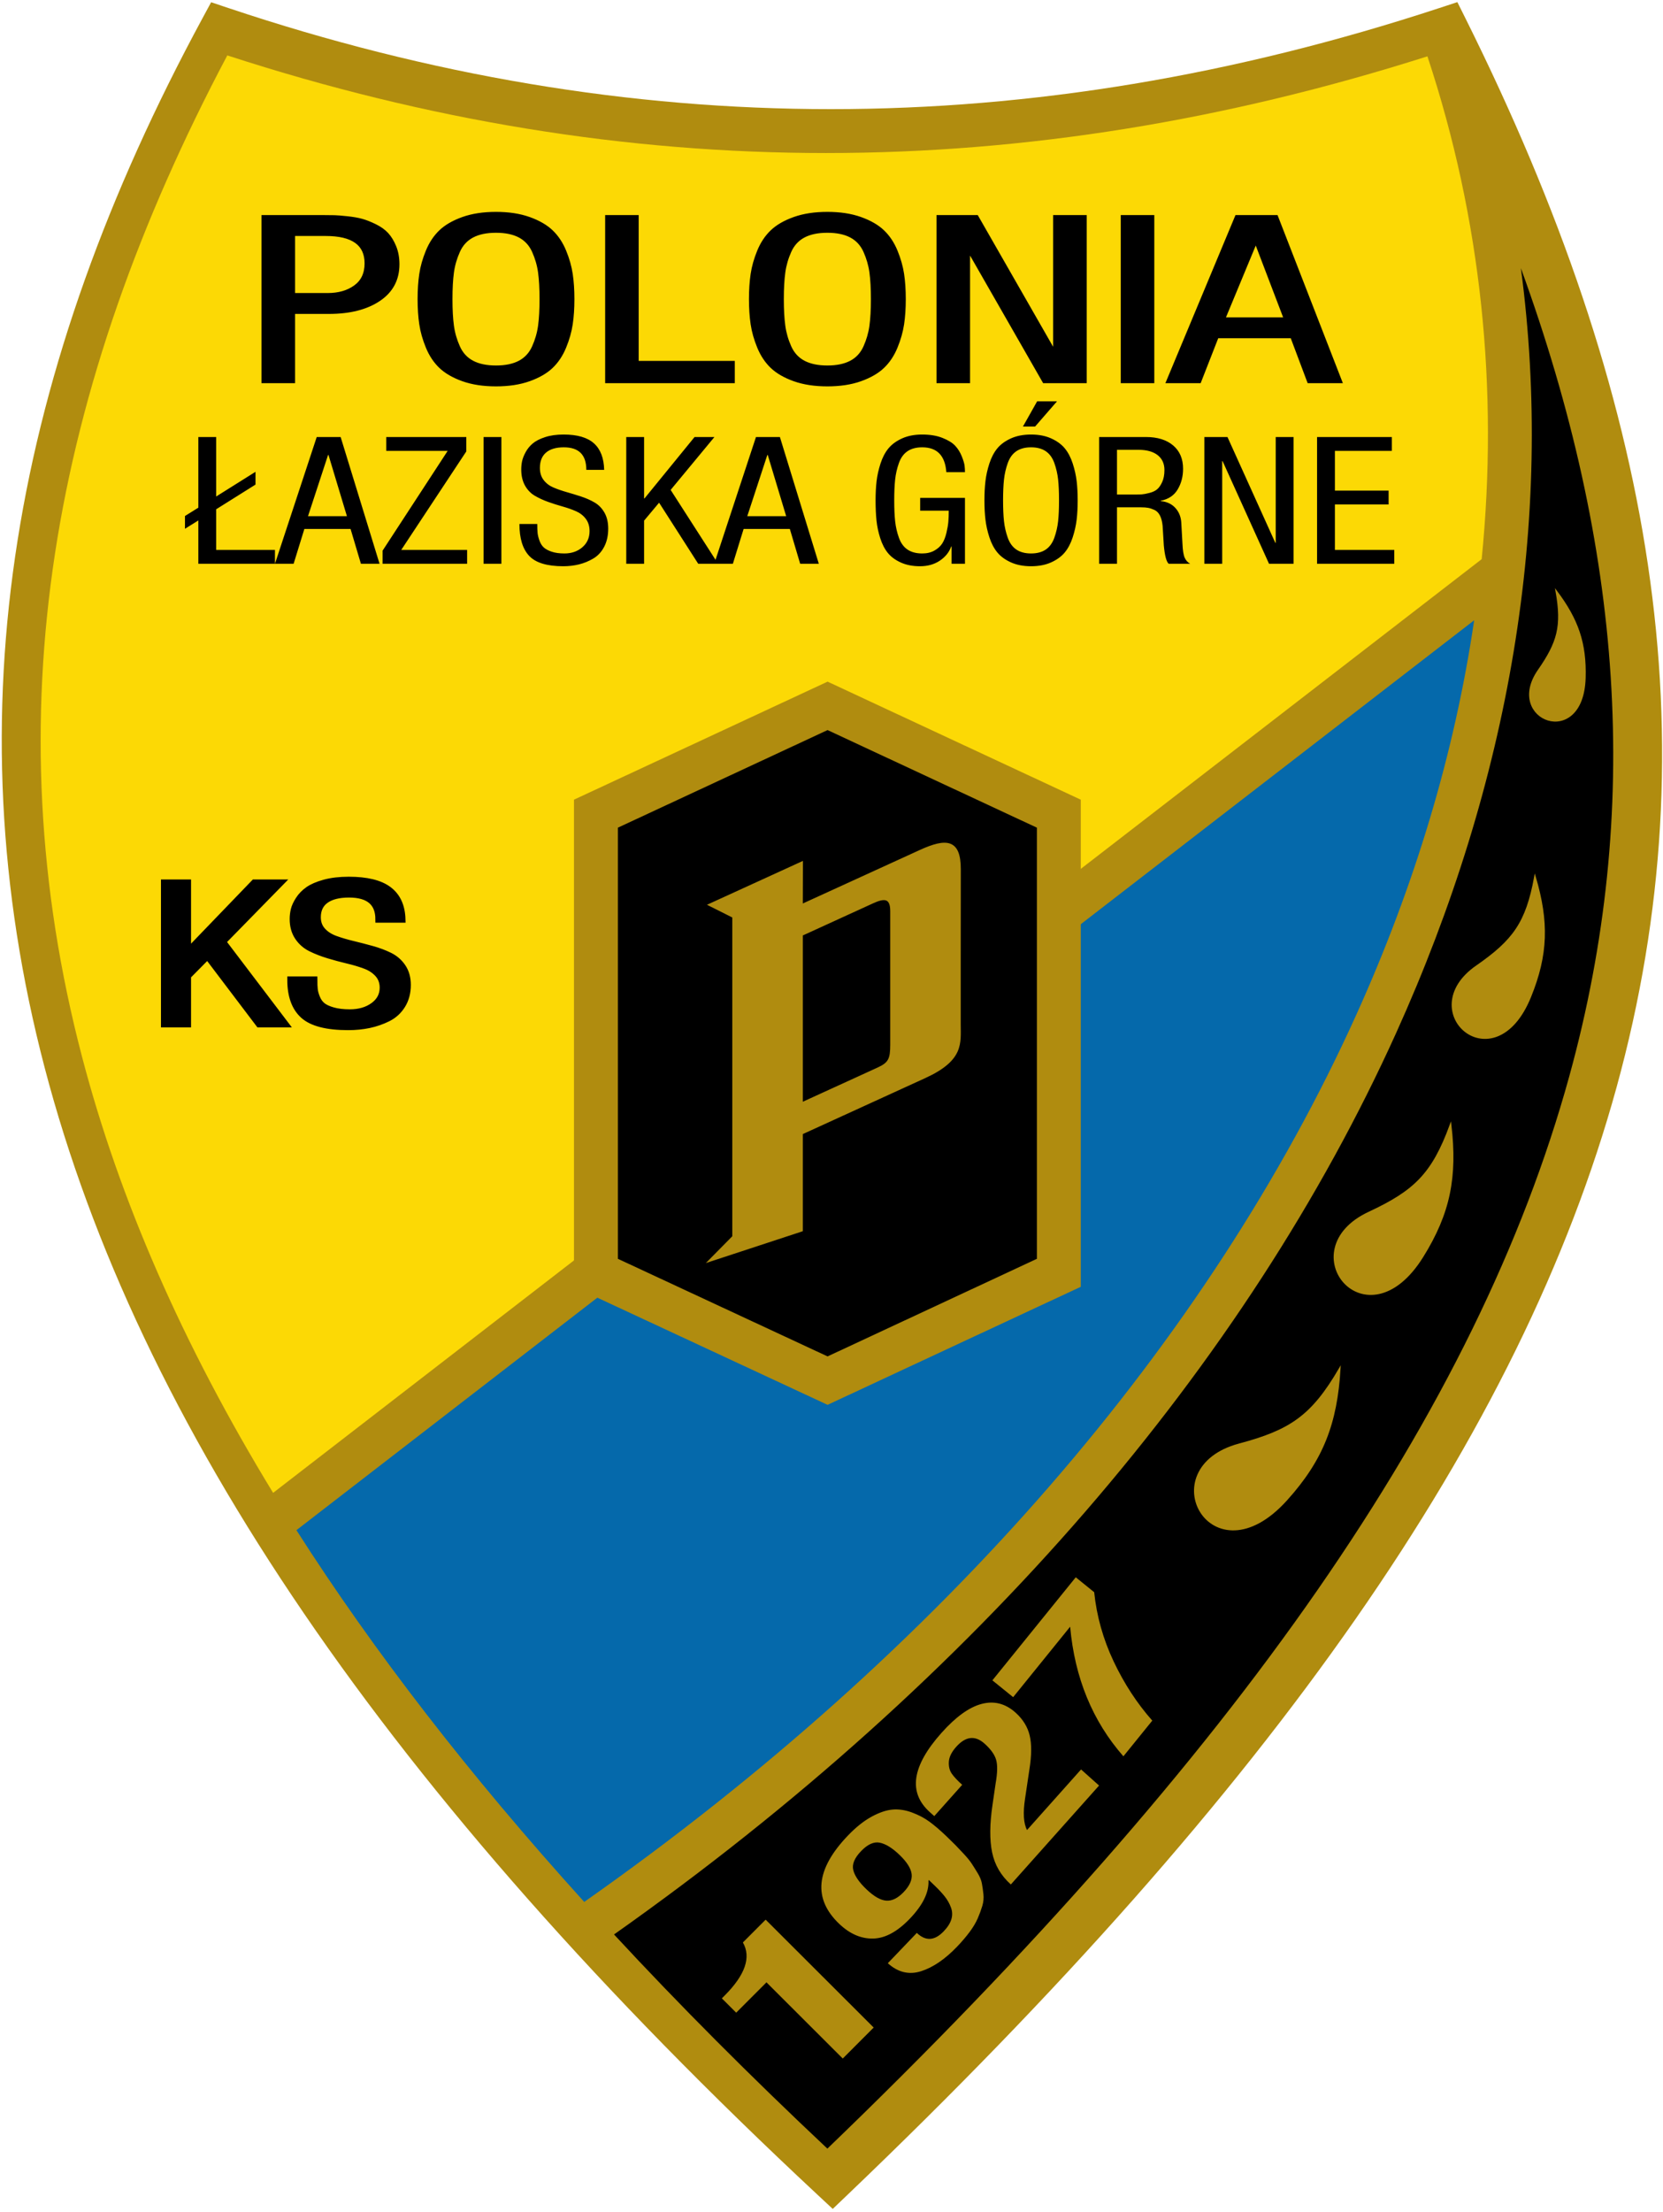 <?xml version="1.0" encoding="UTF-8"?>
<svg xmlns="http://www.w3.org/2000/svg" xmlns:xlink="http://www.w3.org/1999/xlink" width="537pt" height="714pt" viewBox="0 0 537 714" version="1.1">
<g id="surface1">
<path style=" stroke:none;fill-rule:nonzero;fill:rgb(68.944%,54.881%,5.884%);fill-opacity:1;" d="M 473.328 6.156 C 534.211 128.43 552.996 238.406 521.988 351.027 C 491.129 463.117 410.918 577.297 273.711 708.402 L 268.898 713 L 264.023 708.457 C 124.535 578.469 44.508 459.434 14.43 344.66 C -15.793 229.336 4.375 118.695 65.344 5.965 L 68.176 0.727 L 73.816 2.613 C 138.781 24.355 203.387 35.227 268.328 35.227 C 333.262 35.227 398.52 24.348 464.801 2.586 L 470.602 0.684 L 473.328 6.156 "/>
<path style=" stroke:none;fill-rule:nonzero;fill:rgb(0%,0%,0%);fill-opacity:1;" d="M 506.762 347.316 C 530.402 261.445 523.965 176.875 491.109 86.551 C 501.992 168.312 487.441 252.508 450.781 333.539 C 402.48 440.289 315.754 541.551 198.273 624.41 C 219.312 647.105 242.258 670.133 267.172 693.539 C 399.535 566.195 476.984 455.461 506.762 347.316 "/>
<path style=" stroke:none;fill-rule:nonzero;fill:rgb(1.961%,41.185%,66.992%);fill-opacity:1;" d="M 95.715 493.914 C 120.672 532.988 151.531 572.906 188.652 613.91 C 304.777 532.344 390.395 432.68 437.883 327.727 C 456.855 285.789 469.727 243.016 476.02 200.219 L 95.715 493.914 "/>
<path style=" stroke:none;fill-rule:nonzero;fill:rgb(98.827%,85.156%,1.961%);fill-opacity:1;" d="M 26.492 341.117 C 38.543 387.094 58.895 433.859 88.191 481.867 L 478.449 180.488 C 483.906 125.629 478.414 70.945 460.93 18.184 C 395.465 38.992 330.945 49.398 266.715 49.398 C 202.215 49.398 137.992 38.895 73.395 17.883 C 16.312 125.656 -2.277 231.332 26.492 341.117 "/>
<path style=" stroke:none;fill-rule:evenodd;fill:rgb(0%,0%,0%);fill-opacity:1;" d="M 267.23 445.641 L 341.91 410.84 L 341.91 262.641 L 267.23 227.84 L 192.43 262.641 L 192.43 410.84 L 267.23 445.641 "/>
<path style="fill:none;stroke-width:141.732;stroke-linecap:butt;stroke-linejoin:miter;stroke:rgb(68.944%,54.881%,5.884%);stroke-opacity:1;stroke-miterlimit:22.926;" d="M 2672.305 2683.594 L 3419.102 3031.602 L 3419.102 4513.594 L 2672.305 4861.602 L 1924.297 4513.594 L 1924.297 3031.602 Z M 2672.305 2683.594 " transform="matrix(0.1,0,0,-0.1,0,714)"/>
<path style=" stroke:none;fill-rule:evenodd;fill:rgb(68.944%,54.881%,5.884%);fill-opacity:1;" d="M 432.59 441.855 C 423.656 457.176 416.664 461.828 400.188 466.219 C 371.195 473.961 391.258 510.898 415.406 484.078 C 427.102 471.098 431.523 459.41 432.59 441.855 "/>
<path style="fill:none;stroke-width:5.669;stroke-linecap:butt;stroke-linejoin:miter;stroke:rgb(68.944%,54.881%,5.884%);stroke-opacity:1;stroke-miterlimit:22.926;" d="M 4325.898 2721.445 C 4236.562 2568.242 4166.641 2521.719 4001.875 2477.812 C 3711.953 2400.391 3912.578 2031.016 4154.062 2299.219 C 4271.016 2429.023 4315.234 2545.898 4325.898 2721.445 Z M 4325.898 2721.445 " transform="matrix(0.1,0,0,-0.1,0,714)"/>
<path style=" stroke:none;fill-rule:evenodd;fill:rgb(68.944%,54.881%,5.884%);fill-opacity:1;" d="M 468.398 363.168 C 462.57 379.02 456.789 384.547 442.07 391.406 C 416.176 403.488 441.137 434.785 459.316 405.621 C 468.117 391.5 470.32 379.805 468.398 363.168 "/>
<path style="fill:none;stroke-width:5.669;stroke-linecap:butt;stroke-linejoin:miter;stroke:rgb(68.944%,54.881%,5.884%);stroke-opacity:1;stroke-miterlimit:22.926;" d="M 4683.984 3508.32 C 4625.703 3349.805 4567.891 3294.531 4420.703 3225.938 C 4161.758 3105.117 4411.367 2792.148 4593.164 3083.789 C 4681.172 3225 4703.203 3341.953 4683.984 3508.32 Z M 4683.984 3508.32 " transform="matrix(0.1,0,0,-0.1,0,714)"/>
<path style=" stroke:none;fill-rule:evenodd;fill:rgb(68.944%,54.881%,5.884%);fill-opacity:1;" d="M 495.66 283.145 C 492.941 297.941 488.699 303.664 476.812 311.91 C 455.906 326.43 482.543 350.137 494.098 321.785 C 499.695 308.059 499.863 297.461 495.66 283.145 "/>
<path style="fill:none;stroke-width:5.669;stroke-linecap:butt;stroke-linejoin:miter;stroke:rgb(68.944%,54.881%,5.884%);stroke-opacity:1;stroke-miterlimit:22.926;" d="M 4956.602 4308.555 C 4929.414 4160.586 4886.992 4103.359 4768.125 4020.898 C 4559.062 3875.703 4825.43 3638.633 4940.977 3922.148 C 4996.953 4059.414 4998.633 4165.391 4956.602 4308.555 Z M 4956.602 4308.555 " transform="matrix(0.1,0,0,-0.1,0,714)"/>
<path style=" stroke:none;fill-rule:evenodd;fill:rgb(68.944%,54.881%,5.884%);fill-opacity:1;" d="M 502.598 190.953 C 504.59 202.195 503.09 207.395 496.824 216.41 C 485.809 232.277 511.039 242.07 511.738 218.848 C 512.074 207.602 509.383 200.02 502.598 190.953 "/>
<path style="fill:none;stroke-width:5.669;stroke-linecap:butt;stroke-linejoin:miter;stroke:rgb(68.944%,54.881%,5.884%);stroke-opacity:1;stroke-miterlimit:22.926;" d="M 5025.977 5230.469 C 5045.898 5118.047 5030.898 5066.055 4968.242 4975.898 C 4858.086 4817.227 5110.391 4719.297 5117.383 4951.523 C 5120.742 5063.984 5093.828 5139.805 5025.977 5230.469 Z M 5025.977 5230.469 " transform="matrix(0.1,0,0,-0.1,0,714)"/>
<path style=" stroke:none;fill-rule:nonzero;fill:rgb(0%,0%,0%);fill-opacity:1;" d="M 94.57 75.465 L 94.57 95.297 L 105.809 95.297 C 109.445 95.297 112.461 94.418 114.848 92.668 C 117.238 90.914 118.434 88.363 118.434 85.008 C 118.434 78.645 114.012 75.465 105.164 75.465 Z M 85.156 122.973 L 85.156 70.137 L 104.629 70.137 C 105.984 70.137 107.109 70.148 108 70.172 C 108.891 70.195 110.266 70.309 112.121 70.504 C 113.977 70.703 115.527 70.973 116.773 71.32 C 118.023 71.664 119.43 72.219 121 72.984 C 122.57 73.746 123.836 74.648 124.801 75.684 C 125.762 76.723 126.582 78.066 127.262 79.719 C 127.938 81.371 128.277 83.234 128.277 85.305 C 128.277 90.141 126.262 93.902 122.23 96.59 C 118.199 99.277 112.867 100.621 106.234 100.621 L 94.57 100.621 L 94.57 122.973 Z M 167.922 76.055 C 165.887 74.969 163.301 74.426 160.164 74.426 C 157.023 74.426 154.438 74.969 152.406 76.055 C 150.371 77.141 148.855 78.793 147.859 81.012 C 146.859 83.234 146.199 85.516 145.879 87.859 C 145.559 90.203 145.398 93.102 145.398 96.555 C 145.398 100.008 145.559 102.906 145.879 105.246 C 146.199 107.59 146.859 109.871 147.859 112.094 C 148.855 114.312 150.371 115.965 152.406 117.051 C 154.438 118.137 157.023 118.68 160.164 118.68 C 163.301 118.68 165.887 118.137 167.922 117.051 C 169.953 115.965 171.469 114.312 172.469 112.094 C 173.469 109.871 174.129 107.59 174.449 105.246 C 174.77 102.906 174.93 100.008 174.93 96.555 C 174.93 93.102 174.77 90.203 174.449 87.859 C 174.129 85.516 173.469 83.234 172.469 81.012 C 171.469 78.793 169.953 77.141 167.922 76.055 Z M 149.516 70.727 C 152.547 69.641 156.098 69.098 160.164 69.098 C 164.23 69.098 167.777 69.641 170.812 70.727 C 173.844 71.812 176.23 73.191 177.98 74.871 C 179.727 76.547 181.117 78.645 182.152 81.16 C 183.188 83.676 183.883 86.133 184.238 88.523 C 184.598 90.914 184.773 93.594 184.773 96.555 C 184.773 99.512 184.598 102.188 184.238 104.582 C 183.883 106.977 183.188 109.43 182.152 111.945 C 181.117 114.461 179.727 116.559 177.98 118.234 C 176.23 119.91 173.844 121.293 170.812 122.379 C 167.777 123.465 164.23 124.008 160.164 124.008 C 156.098 124.008 152.547 123.465 149.516 122.379 C 146.484 121.293 144.098 119.91 142.348 118.234 C 140.602 116.559 139.211 114.461 138.176 111.945 C 137.141 109.43 136.445 106.977 136.09 104.582 C 135.73 102.188 135.555 99.512 135.555 96.555 C 135.555 93.594 135.73 90.914 136.09 88.523 C 136.445 86.133 137.141 83.676 138.176 81.16 C 139.211 78.645 140.602 76.547 142.348 74.871 C 144.098 73.191 146.484 71.812 149.516 70.727 Z M 196.117 122.973 L 196.117 70.137 L 205.531 70.137 L 205.531 117.199 L 236.562 117.199 L 236.562 122.973 Z M 274.922 76.055 C 272.891 74.969 270.305 74.426 267.164 74.426 C 264.027 74.426 261.441 74.969 259.406 76.055 C 257.375 77.141 255.859 78.793 254.859 81.012 C 253.863 83.234 253.203 85.516 252.883 87.859 C 252.559 90.203 252.398 93.102 252.398 96.555 C 252.398 100.008 252.559 102.906 252.883 105.246 C 253.203 107.59 253.863 109.871 254.859 112.094 C 255.859 114.312 257.375 115.965 259.406 117.051 C 261.441 118.137 264.027 118.68 267.164 118.68 C 270.305 118.68 272.891 118.137 274.922 117.051 C 276.957 115.965 278.473 114.312 279.473 112.094 C 280.469 109.871 281.129 107.59 281.449 105.246 C 281.77 102.906 281.934 100.008 281.934 96.555 C 281.934 93.102 281.77 90.203 281.449 87.859 C 281.129 85.516 280.469 83.234 279.473 81.012 C 278.473 78.793 276.957 77.141 274.922 76.055 Z M 256.52 70.727 C 259.551 69.641 263.098 69.098 267.164 69.098 C 271.23 69.098 274.781 69.641 277.812 70.727 C 280.844 71.812 283.234 73.191 284.98 74.871 C 286.73 76.547 288.121 78.645 289.156 81.16 C 290.188 83.676 290.883 86.133 291.242 88.523 C 291.598 90.914 291.777 93.594 291.777 96.555 C 291.777 99.512 291.598 102.188 291.242 104.582 C 290.883 106.977 290.188 109.43 289.156 111.945 C 288.121 114.461 286.73 116.559 284.98 118.234 C 283.234 119.91 280.844 121.293 277.812 122.379 C 274.781 123.465 271.23 124.008 267.164 124.008 C 263.098 124.008 259.551 123.465 256.52 122.379 C 253.488 121.293 251.098 119.91 249.352 118.234 C 247.602 116.559 246.211 114.461 245.176 111.945 C 244.141 109.43 243.445 106.977 243.09 104.582 C 242.734 102.188 242.555 99.512 242.555 96.555 C 242.555 93.594 242.734 90.914 243.09 88.523 C 243.445 86.133 244.141 83.676 245.176 81.16 C 246.211 78.645 247.602 76.547 249.352 74.871 C 251.098 73.191 253.488 71.812 256.52 70.727 Z M 303.117 122.973 L 303.117 70.137 L 315.316 70.137 L 340.57 114.238 L 340.781 114.238 L 340.781 70.137 L 350.199 70.137 L 350.199 122.973 L 337.254 122.973 L 312.746 80.199 L 312.535 80.199 L 312.535 122.973 Z M 362.609 122.973 L 362.609 70.137 L 372.027 70.137 L 372.027 122.973 Z M 405.41 77.609 L 394.82 103.141 L 415.363 103.141 L 405.625 77.609 Z M 377.379 122.973 L 399.422 70.137 L 412.047 70.137 L 432.59 122.973 L 422.746 122.973 L 417.289 108.469 L 392.895 108.469 L 387.223 122.973 L 377.379 122.973 "/>
<path style="fill:none;stroke-width:14.173;stroke-linecap:butt;stroke-linejoin:miter;stroke:rgb(0%,0%,0%);stroke-opacity:1;stroke-miterlimit:22.926;" d="M 945.703 6385.352 L 945.703 6187.031 L 1058.086 6187.031 C 1094.453 6187.031 1124.609 6195.82 1148.477 6213.32 C 1172.383 6230.859 1184.336 6256.367 1184.336 6289.922 C 1184.336 6353.555 1140.117 6385.352 1051.641 6385.352 Z M 851.562 5910.273 L 851.562 6438.633 L 1046.289 6438.633 C 1059.844 6438.633 1071.094 6438.516 1080 6438.281 C 1088.906 6438.047 1102.656 6436.914 1121.211 6434.961 C 1139.766 6432.969 1155.273 6430.273 1167.734 6426.797 C 1180.234 6423.359 1194.297 6417.812 1210 6410.156 C 1225.703 6402.539 1238.359 6393.516 1248.008 6383.164 C 1257.617 6372.773 1265.82 6359.336 1272.617 6342.812 C 1279.375 6326.289 1282.773 6307.656 1282.773 6286.953 C 1282.773 6238.594 1262.617 6200.977 1222.305 6174.102 C 1181.992 6147.227 1128.672 6133.789 1062.344 6133.789 L 945.703 6133.789 L 945.703 5910.273 Z M 1679.219 6379.453 C 1658.867 6390.312 1633.008 6395.742 1601.641 6395.742 C 1570.234 6395.742 1544.375 6390.312 1524.062 6379.453 C 1503.711 6368.594 1488.555 6352.07 1478.594 6329.883 C 1468.594 6307.656 1461.992 6284.844 1458.789 6261.406 C 1455.586 6237.969 1453.984 6208.984 1453.984 6174.453 C 1453.984 6139.922 1455.586 6110.938 1458.789 6087.539 C 1461.992 6064.102 1468.594 6041.289 1478.594 6019.062 C 1488.555 5996.875 1503.711 5980.352 1524.062 5969.492 C 1544.375 5958.633 1570.234 5953.203 1601.641 5953.203 C 1633.008 5953.203 1658.867 5958.633 1679.219 5969.492 C 1699.531 5980.352 1714.688 5996.875 1724.688 6019.062 C 1734.688 6041.289 1741.289 6064.102 1744.492 6087.539 C 1747.695 6110.938 1749.297 6139.922 1749.297 6174.453 C 1749.297 6208.984 1747.695 6237.969 1744.492 6261.406 C 1741.289 6284.844 1734.688 6307.656 1724.688 6329.883 C 1714.688 6352.07 1699.531 6368.594 1679.219 6379.453 Z M 1495.156 6432.734 C 1525.469 6443.594 1560.977 6449.023 1601.641 6449.023 C 1642.305 6449.023 1677.773 6443.594 1708.125 6432.734 C 1738.438 6421.875 1762.305 6408.086 1779.805 6391.289 C 1797.266 6374.531 1811.172 6353.555 1821.523 6328.398 C 1831.875 6303.242 1838.828 6278.672 1842.383 6254.766 C 1845.977 6230.859 1847.734 6204.062 1847.734 6174.453 C 1847.734 6144.883 1845.977 6118.125 1842.383 6094.18 C 1838.828 6070.234 1831.875 6045.703 1821.523 6020.547 C 1811.172 5995.391 1797.266 5974.414 1779.805 5957.656 C 1762.305 5940.898 1738.438 5927.07 1708.125 5916.211 C 1677.773 5905.352 1642.305 5899.922 1601.641 5899.922 C 1560.977 5899.922 1525.469 5905.352 1495.156 5916.211 C 1464.844 5927.07 1440.977 5940.898 1423.477 5957.656 C 1406.016 5974.414 1392.109 5995.391 1381.758 6020.547 C 1371.406 6045.703 1364.453 6070.234 1360.898 6094.18 C 1357.305 6118.125 1355.547 6144.883 1355.547 6174.453 C 1355.547 6204.062 1357.305 6230.859 1360.898 6254.766 C 1364.453 6278.672 1371.406 6303.242 1381.758 6328.398 C 1392.109 6353.555 1406.016 6374.531 1423.477 6391.289 C 1440.977 6408.086 1464.844 6421.875 1495.156 6432.734 Z M 1961.172 5910.273 L 1961.172 6438.633 L 2055.312 6438.633 L 2055.312 5968.008 L 2365.625 5968.008 L 2365.625 5910.273 Z M 2749.219 6379.453 C 2728.906 6390.312 2703.047 6395.742 2671.641 6395.742 C 2640.273 6395.742 2614.414 6390.312 2594.062 6379.453 C 2573.75 6368.594 2558.594 6352.07 2548.594 6329.883 C 2538.633 6307.656 2532.031 6284.844 2528.828 6261.406 C 2525.586 6237.969 2523.984 6208.984 2523.984 6174.453 C 2523.984 6139.922 2525.586 6110.938 2528.828 6087.539 C 2532.031 6064.102 2538.633 6041.289 2548.594 6019.062 C 2558.594 5996.875 2573.75 5980.352 2594.062 5969.492 C 2614.414 5958.633 2640.273 5953.203 2671.641 5953.203 C 2703.047 5953.203 2728.906 5958.633 2749.219 5969.492 C 2769.57 5980.352 2784.727 5996.875 2794.727 6019.062 C 2804.688 6041.289 2811.289 6064.102 2814.492 6087.539 C 2817.695 6110.938 2819.336 6139.922 2819.336 6174.453 C 2819.336 6208.984 2817.695 6237.969 2814.492 6261.406 C 2811.289 6284.844 2804.688 6307.656 2794.727 6329.883 C 2784.727 6352.07 2769.57 6368.594 2749.219 6379.453 Z M 2565.195 6432.734 C 2595.508 6443.594 2630.977 6449.023 2671.641 6449.023 C 2712.305 6449.023 2747.812 6443.594 2778.125 6432.734 C 2808.438 6421.875 2832.344 6408.086 2849.805 6391.289 C 2867.305 6374.531 2881.211 6353.555 2891.562 6328.398 C 2901.875 6303.242 2908.828 6278.672 2912.422 6254.766 C 2915.977 6230.859 2917.773 6204.062 2917.773 6174.453 C 2917.773 6144.883 2915.977 6118.125 2912.422 6094.18 C 2908.828 6070.234 2901.875 6045.703 2891.562 6020.547 C 2881.211 5995.391 2867.305 5974.414 2849.805 5957.656 C 2832.344 5940.898 2808.438 5927.07 2778.125 5916.211 C 2747.812 5905.352 2712.305 5899.922 2671.641 5899.922 C 2630.977 5899.922 2595.508 5905.352 2565.195 5916.211 C 2534.883 5927.07 2510.977 5940.898 2493.516 5957.656 C 2476.016 5974.414 2462.109 5995.391 2451.758 6020.547 C 2441.406 6045.703 2434.453 6070.234 2430.898 6094.18 C 2427.344 6118.125 2425.547 6144.883 2425.547 6174.453 C 2425.547 6204.062 2427.344 6230.859 2430.898 6254.766 C 2434.453 6278.672 2441.406 6303.242 2451.758 6328.398 C 2462.109 6353.555 2476.016 6374.531 2493.516 6391.289 C 2510.977 6408.086 2534.883 6421.875 2565.195 6432.734 Z M 3031.172 5910.273 L 3031.172 6438.633 L 3153.164 6438.633 L 3405.703 5997.617 L 3407.812 5997.617 L 3407.812 6438.633 L 3501.992 6438.633 L 3501.992 5910.273 L 3372.539 5910.273 L 3127.461 6338.008 L 3125.352 6338.008 L 3125.352 5910.273 Z M 3626.094 5910.273 L 3626.094 6438.633 L 3720.273 6438.633 L 3720.273 5910.273 Z M 4054.102 6363.906 L 3948.203 6108.594 L 4153.633 6108.594 L 4056.25 6363.906 Z M 3773.789 5910.273 L 3994.219 6438.633 L 4120.469 6438.633 L 4325.898 5910.273 L 4227.461 5910.273 L 4172.891 6055.312 L 3928.945 6055.312 L 3872.227 5910.273 Z M 3773.789 5910.273 " transform="matrix(0.1,0,0,-0.1,0,714)"/>
<path style=" stroke:none;fill-rule:nonzero;fill:rgb(0%,0%,0%);fill-opacity:1;" d="M 59.727 170.684 L 59.727 166.559 L 64.047 163.867 L 64.047 141.062 L 69.809 141.062 L 69.809 160.258 L 82.504 152.293 L 82.504 156.418 L 69.809 164.383 L 69.809 177.504 L 88.789 177.504 L 88.789 181.973 L 64.047 181.973 L 64.047 167.992 Z M 105.938 146.848 L 99.457 166.617 L 112.027 166.617 L 106.07 146.848 Z M 88.789 181.973 L 102.273 141.062 L 109.996 141.062 L 122.562 181.973 L 116.543 181.973 L 113.203 170.742 L 98.281 170.742 L 94.812 181.973 Z M 123.547 181.973 L 123.547 177.734 L 144.559 145.531 L 124.723 145.531 L 124.723 141.062 L 150.578 141.062 L 150.578 145.703 L 129.566 177.504 L 150.84 177.504 L 150.84 181.973 Z M 156.145 181.973 L 156.145 141.062 L 161.902 141.062 L 161.902 181.973 Z M 195.09 151.66 L 189.328 151.66 C 189.328 146.809 186.906 144.387 182.062 144.387 C 179.574 144.387 177.664 144.949 176.336 146.074 C 175.004 147.203 174.34 148.855 174.34 151.031 C 174.34 152.598 174.742 153.906 175.551 154.957 C 176.355 156.008 177.414 156.809 178.727 157.363 C 180.035 157.918 181.465 158.414 183.012 158.852 C 184.562 159.293 186.121 159.77 187.691 160.285 C 189.262 160.801 190.703 161.441 192.012 162.203 C 193.32 162.969 194.379 164.059 195.188 165.473 C 195.992 166.883 196.398 168.605 196.398 170.629 C 196.398 172.883 195.961 174.84 195.09 176.5 C 194.215 178.164 193.047 179.422 191.586 180.281 C 190.125 181.145 188.586 181.773 186.973 182.176 C 185.359 182.574 183.656 182.773 181.867 182.773 C 176.629 182.773 172.965 181.656 170.871 179.422 C 168.773 177.188 167.727 173.762 167.727 169.137 L 173.488 169.137 C 173.488 170.285 173.52 171.219 173.586 171.945 C 173.652 172.672 173.848 173.504 174.176 174.438 C 174.504 175.375 174.961 176.117 175.551 176.672 C 176.141 177.227 177 177.695 178.137 178.078 C 179.27 178.461 180.645 178.648 182.258 178.648 C 184.57 178.648 186.504 177.98 188.051 176.645 C 189.602 175.309 190.375 173.57 190.375 171.43 C 190.375 169.863 189.973 168.547 189.164 167.477 C 188.355 166.406 187.301 165.586 185.988 165.012 C 184.68 164.438 183.242 163.934 181.672 163.492 C 180.098 163.055 178.539 162.559 176.988 162.004 C 175.441 161.449 174.012 160.789 172.703 160.027 C 171.395 159.266 170.336 158.164 169.527 156.734 C 168.723 155.301 168.316 153.57 168.316 151.547 C 168.316 150.668 168.402 149.789 168.578 148.91 C 168.754 148.031 169.137 147.051 169.727 145.961 C 170.312 144.871 171.09 143.926 172.047 143.125 C 173.008 142.32 174.34 141.645 176.039 141.09 C 177.742 140.535 179.73 140.258 181.996 140.258 C 186.406 140.258 189.664 141.203 191.781 143.094 C 193.898 144.984 195 147.84 195.09 151.66 Z M 202.223 181.973 L 202.223 141.062 L 207.984 141.062 L 207.984 160.887 L 208.113 160.887 L 224.281 141.062 L 230.695 141.062 L 216.559 158.137 L 231.875 181.973 L 225.461 181.973 L 212.828 162.262 L 207.984 168.051 L 207.984 181.973 Z M 247.781 146.848 L 241.301 166.617 L 253.867 166.617 L 247.91 146.848 Z M 230.633 181.973 L 244.113 141.062 L 251.84 141.062 L 264.406 181.973 L 258.383 181.973 L 255.047 170.742 L 240.121 170.742 L 236.652 181.973 Z M 311.598 152.406 L 305.578 152.406 C 305.184 147.059 302.59 144.387 297.789 144.387 C 295.867 144.387 294.285 144.805 293.043 145.645 C 291.797 146.484 290.871 147.766 290.262 149.484 C 289.648 151.203 289.246 152.969 289.051 154.785 C 288.852 156.598 288.754 158.844 288.754 161.516 C 288.754 164.191 288.852 166.438 289.051 168.25 C 289.246 170.062 289.648 171.832 290.262 173.551 C 290.871 175.27 291.797 176.551 293.043 177.391 C 294.285 178.23 295.867 178.648 297.789 178.648 C 299.316 178.648 300.637 178.336 301.746 177.703 C 302.859 177.074 303.699 176.309 304.27 175.41 C 304.836 174.516 305.281 173.379 305.609 172.004 C 305.938 170.629 306.145 169.426 306.23 168.395 C 306.32 167.363 306.363 166.176 306.363 164.84 L 297.133 164.84 L 297.133 160.715 L 311.598 160.715 L 311.598 181.973 L 307.277 181.973 L 307.277 176.414 L 307.148 176.414 C 306.492 178.25 305.27 179.766 303.48 180.973 C 301.691 182.176 299.555 182.773 297.066 182.773 C 294.711 182.773 292.648 182.375 290.883 181.57 C 289.113 180.77 287.719 179.738 286.691 178.477 C 285.668 177.219 284.852 175.633 284.238 173.723 C 283.629 171.812 283.223 169.902 283.027 167.992 C 282.832 166.082 282.734 163.926 282.734 161.516 C 282.734 159.227 282.844 157.152 283.059 155.301 C 283.277 153.445 283.703 151.547 284.336 149.598 C 284.969 147.652 285.82 146.027 286.891 144.727 C 287.961 143.43 289.422 142.359 291.273 141.52 C 293.129 140.68 295.301 140.258 297.789 140.258 C 300.32 140.258 302.5 140.621 304.332 141.348 C 306.164 142.074 307.531 142.914 308.426 143.867 C 309.32 144.824 310.027 145.949 310.551 147.25 C 311.074 148.547 311.379 149.562 311.469 150.285 C 311.555 151.012 311.598 151.719 311.598 152.406 Z M 337.684 145.645 C 336.438 144.805 334.855 144.387 332.938 144.387 C 331.016 144.387 329.434 144.805 328.191 145.645 C 326.949 146.484 326.02 147.766 325.41 149.484 C 324.801 151.203 324.395 152.969 324.199 154.785 C 324.004 156.598 323.902 158.844 323.902 161.516 C 323.902 164.191 324.004 166.438 324.199 168.25 C 324.395 170.062 324.801 171.832 325.41 173.551 C 326.02 175.27 326.949 176.551 328.191 177.391 C 329.434 178.23 331.016 178.648 332.938 178.648 C 334.855 178.648 336.438 178.23 337.684 177.391 C 338.926 176.551 339.855 175.27 340.465 173.551 C 341.074 171.832 341.48 170.062 341.676 168.25 C 341.871 166.438 341.969 164.191 341.969 161.516 C 341.969 158.844 341.871 156.598 341.676 154.785 C 341.48 152.969 341.074 151.203 340.465 149.484 C 339.855 147.766 338.926 146.484 337.684 145.645 Z M 326.426 141.52 C 328.277 140.68 330.449 140.258 332.938 140.258 C 335.426 140.258 337.594 140.68 339.449 141.52 C 341.305 142.359 342.766 143.43 343.836 144.727 C 344.906 146.027 345.754 147.652 346.387 149.598 C 347.02 151.547 347.445 153.445 347.664 155.301 C 347.883 157.152 347.992 159.227 347.992 161.516 C 347.992 163.809 347.883 165.883 347.664 167.734 C 347.445 169.586 347.02 171.488 346.387 173.438 C 345.754 175.383 344.906 177.008 343.836 178.305 C 342.766 179.605 341.305 180.676 339.449 181.516 C 337.594 182.355 335.426 182.773 332.938 182.773 C 330.449 182.773 328.277 182.355 326.426 181.516 C 324.57 180.676 323.109 179.605 322.039 178.305 C 320.969 177.008 320.117 175.383 319.484 173.438 C 318.852 171.488 318.43 169.586 318.211 167.734 C 317.992 165.883 317.883 163.809 317.883 161.516 C 317.883 159.227 317.992 157.152 318.211 155.301 C 318.43 153.445 318.852 151.547 319.484 149.598 C 320.117 147.652 320.969 146.027 322.039 144.727 C 323.109 143.43 324.57 142.359 326.426 141.52 Z M 330.32 137.68 L 334.902 129.543 L 341.316 129.543 L 334.246 137.68 Z M 360.691 145.188 L 360.691 159.629 L 366.387 159.629 C 367.387 159.629 368.172 159.605 368.742 159.57 C 369.309 159.531 370.117 159.379 371.164 159.109 C 372.211 158.844 373.039 158.453 373.648 157.938 C 374.262 157.422 374.809 156.637 375.285 155.586 C 375.766 154.535 376.008 153.246 376.008 151.719 C 376.008 149.656 375.273 148.051 373.812 146.906 C 372.352 145.762 370.27 145.188 367.562 145.188 Z M 354.93 181.973 L 354.93 141.062 L 370.051 141.062 C 373.758 141.062 376.684 141.969 378.82 143.781 C 380.961 145.598 382.027 148.109 382.027 151.316 C 382.027 153.801 381.449 156.016 380.293 157.965 C 379.137 159.914 377.316 161.137 374.828 161.633 L 374.828 161.746 C 376.793 161.938 378.352 162.664 379.508 163.926 C 380.664 165.184 381.309 166.73 381.438 168.566 L 381.832 175.555 C 381.922 177.656 382.16 179.145 382.551 180.023 C 382.945 180.902 383.535 181.555 384.32 181.973 L 377.383 181.973 C 376.641 181.324 376.113 179.355 375.809 176.07 L 375.418 169.711 C 375.285 168.375 375.004 167.277 374.566 166.414 C 374.129 165.559 373.539 164.953 372.801 164.609 C 372.059 164.27 371.383 164.039 370.77 163.926 C 370.16 163.809 369.395 163.754 368.48 163.754 L 360.691 163.754 L 360.691 181.973 Z M 388.902 181.973 L 388.902 141.062 L 396.363 141.062 L 411.812 175.211 L 411.941 175.211 L 411.941 141.062 L 417.699 141.062 L 417.699 181.973 L 409.781 181.973 L 394.793 148.855 L 394.66 148.855 L 394.66 181.973 Z M 425.293 181.973 L 425.293 141.062 L 449.445 141.062 L 449.445 145.531 L 431.055 145.531 L 431.055 158.367 L 448.398 158.367 L 448.398 162.836 L 431.055 162.836 L 431.055 177.504 L 450.23 177.504 L 450.23 181.973 L 425.293 181.973 "/>
<path style=" stroke:none;fill-rule:nonzero;fill:rgb(0%,0%,0%);fill-opacity:1;" d="M 53.039 330.559 L 53.039 284.949 L 60.629 284.949 L 60.629 307.051 L 60.801 307.051 L 82.098 284.949 L 90.551 284.949 L 71.922 303.984 L 92.102 330.559 L 83.652 330.559 L 67.008 308.586 L 60.629 315.035 L 60.629 330.559 Z M 129.871 296.766 L 122.281 296.766 C 122.281 291.359 119.094 288.652 112.711 288.652 C 109.434 288.652 106.922 289.281 105.164 290.539 C 103.414 291.797 102.535 293.637 102.535 296.066 C 102.535 297.812 103.066 299.27 104.133 300.441 C 105.195 301.609 106.59 302.508 108.312 303.121 C 110.039 303.742 111.922 304.297 113.961 304.785 C 116.004 305.273 118.059 305.809 120.129 306.383 C 122.195 306.957 124.094 307.672 125.82 308.52 C 127.543 309.371 128.938 310.586 130 312.16 C 131.062 313.738 131.598 315.656 131.598 317.91 C 131.598 320.426 131.02 322.605 129.871 324.461 C 128.723 326.312 127.184 327.719 125.258 328.676 C 123.332 329.633 121.305 330.336 119.18 330.785 C 117.051 331.23 114.809 331.453 112.453 331.453 C 105.555 331.453 100.727 330.211 97.965 327.719 C 95.207 325.227 93.828 321.402 93.828 316.25 L 101.414 316.25 C 101.414 317.527 101.457 318.57 101.547 319.383 C 101.633 320.191 101.891 321.117 102.32 322.16 C 102.754 323.203 103.355 324.035 104.133 324.652 C 104.906 325.27 106.043 325.789 107.539 326.215 C 109.031 326.641 110.844 326.855 112.969 326.855 C 116.016 326.855 118.562 326.109 120.602 324.621 C 122.641 323.129 123.664 321.191 123.664 318.805 C 123.664 317.059 123.133 315.59 122.066 314.398 C 121.004 313.207 119.609 312.289 117.887 311.652 C 116.16 311.012 114.266 310.449 112.195 309.961 C 110.125 309.469 108.07 308.914 106.027 308.297 C 103.988 307.68 102.105 306.945 100.379 306.094 C 98.656 305.242 97.262 304.02 96.199 302.422 C 95.133 300.824 94.602 298.898 94.602 296.641 C 94.602 295.66 94.719 294.68 94.949 293.699 C 95.176 292.723 95.68 291.625 96.457 290.41 C 97.234 289.195 98.254 288.145 99.52 287.25 C 100.781 286.355 102.535 285.598 104.777 284.98 C 107.02 284.363 109.637 284.055 112.625 284.055 C 118.43 284.055 122.73 285.109 125.516 287.219 C 128.305 289.324 129.758 292.508 129.871 296.766 "/>
<path style="fill:none;stroke-width:21.26;stroke-linecap:butt;stroke-linejoin:miter;stroke:rgb(0%,0%,0%);stroke-opacity:1;stroke-miterlimit:22.926;" d="M 530.391 3834.414 L 530.391 4290.508 L 606.289 4290.508 L 606.289 4069.492 L 608.008 4069.492 L 820.977 4290.508 L 905.508 4290.508 L 719.219 4100.156 L 921.016 3834.414 L 836.523 3834.414 L 670.078 4054.141 L 606.289 3989.648 L 606.289 3834.414 Z M 1298.711 4172.344 L 1222.812 4172.344 C 1222.812 4226.406 1190.938 4253.477 1127.109 4253.477 C 1094.336 4253.477 1069.219 4247.188 1051.641 4234.609 C 1034.141 4222.031 1025.352 4203.633 1025.352 4179.336 C 1025.352 4161.875 1030.664 4147.305 1041.328 4135.586 C 1051.953 4123.906 1065.898 4114.922 1083.125 4108.789 C 1100.391 4102.578 1119.219 4097.031 1139.609 4092.148 C 1160.039 4087.266 1180.586 4081.914 1201.289 4076.172 C 1221.953 4070.43 1240.938 4063.281 1258.203 4054.805 C 1275.43 4046.289 1289.375 4034.141 1300 4018.398 C 1310.625 4002.617 1315.977 3983.438 1315.977 3960.898 C 1315.977 3935.742 1310.195 3913.945 1298.711 3895.391 C 1287.227 3876.875 1271.836 3862.812 1252.578 3853.242 C 1233.32 3843.672 1213.047 3836.641 1191.797 3832.148 C 1170.508 3827.695 1148.086 3825.469 1124.531 3825.469 C 1055.547 3825.469 1007.266 3837.891 979.648 3862.812 C 952.07 3887.734 938.281 3925.977 938.281 3977.5 L 1014.141 3977.5 C 1014.141 3964.727 1014.57 3954.297 1015.469 3946.172 C 1016.328 3938.086 1018.906 3928.828 1023.203 3918.398 C 1027.539 3907.969 1033.555 3899.648 1041.328 3893.477 C 1049.062 3887.305 1060.43 3882.109 1075.391 3877.852 C 1090.312 3873.594 1108.438 3871.445 1129.688 3871.445 C 1160.156 3871.445 1185.625 3878.906 1206.016 3893.789 C 1226.406 3908.711 1236.641 3928.086 1236.641 3951.953 C 1236.641 3969.414 1231.328 3984.102 1220.664 3996.016 C 1210.039 4007.93 1196.094 4017.109 1178.867 4023.477 C 1161.602 4029.883 1142.656 4035.508 1121.953 4040.391 C 1101.25 4045.312 1080.703 4050.859 1060.273 4057.031 C 1039.883 4063.203 1021.055 4070.547 1003.789 4079.062 C 986.562 4087.578 972.617 4099.805 961.992 4115.781 C 951.328 4131.758 946.016 4151.016 946.016 4173.594 C 946.016 4183.398 947.188 4193.203 949.492 4203.008 C 951.758 4212.773 956.797 4223.75 964.57 4235.898 C 972.344 4248.047 982.539 4258.555 995.195 4267.5 C 1007.812 4276.445 1025.352 4284.023 1047.773 4290.195 C 1070.195 4296.367 1096.367 4299.453 1126.25 4299.453 C 1184.297 4299.453 1227.305 4288.906 1255.156 4267.812 C 1283.047 4246.758 1297.578 4214.922 1298.711 4172.344 Z M 1298.711 4172.344 " transform="matrix(0.1,0,0,-0.1,0,714)"/>
<path style=" stroke:none;fill-rule:nonzero;fill:rgb(68.944%,54.881%,5.884%);fill-opacity:1;" d="M 282.121 654.457 L 272.133 664.457 L 247.5 639.867 L 237.723 649.66 L 233.09 645.035 L 233.992 644.133 C 240.648 637.465 242.613 631.754 239.887 626.996 L 247.238 619.633 Z M 279.766 609.816 C 282.18 612.125 284.312 613.352 286.164 613.496 C 288.02 613.641 289.895 612.719 291.797 610.734 C 293.742 608.703 294.602 606.762 294.379 604.918 C 294.152 603.07 292.832 600.992 290.418 598.684 C 288.105 596.469 285.992 595.172 284.078 594.785 C 282.164 594.402 280.145 595.324 278.016 597.547 C 275.891 599.766 275.062 601.805 275.535 603.66 C 276.008 605.516 277.418 607.57 279.766 609.816 Z M 286.684 633.695 L 296.051 623.91 C 298.898 626.637 301.797 626.465 304.738 623.391 C 306.004 622.07 306.824 620.773 307.203 619.504 C 307.586 618.234 307.539 616.973 307.074 615.711 C 306.613 614.453 305.953 613.277 305.102 612.191 C 304.246 611.102 303.098 609.867 301.656 608.488 L 299.945 606.852 L 299.812 606.992 C 300.012 610.809 298.012 614.914 293.801 619.312 C 289.773 623.52 285.812 625.66 281.918 625.734 C 278.023 625.812 274.367 624.215 270.945 620.941 C 262.465 612.82 263.402 603.348 273.766 592.523 C 276.344 589.828 278.883 587.797 281.379 586.43 C 283.879 585.062 286.145 584.285 288.18 584.105 C 290.215 583.926 292.312 584.234 294.473 585.035 C 296.633 585.832 298.531 586.836 300.172 588.043 C 301.809 589.25 303.602 590.781 305.547 592.645 C 306.785 593.832 307.781 594.809 308.531 595.566 C 309.277 596.328 310.195 597.301 311.285 598.477 C 312.375 599.656 313.199 600.672 313.762 601.527 C 314.324 602.383 314.969 603.406 315.691 604.598 C 316.414 605.789 316.871 606.902 317.062 607.945 C 317.254 608.988 317.418 610.145 317.555 611.41 C 317.695 612.672 317.574 613.941 317.195 615.207 C 316.816 616.477 316.324 617.816 315.715 619.223 C 315.102 620.633 314.227 622.102 313.082 623.633 C 311.938 625.164 310.594 626.734 309.059 628.344 C 305.164 632.406 301.281 635.055 297.41 636.281 C 293.535 637.512 289.961 636.648 286.684 633.695 Z M 349.086 571.148 L 354.902 576.34 L 326.414 608.273 C 323.227 605.43 321.211 601.988 320.371 597.949 C 319.527 593.906 319.57 588.754 320.504 582.48 L 321.488 575.73 C 322.105 572.246 322.156 569.66 321.641 567.973 C 321.129 566.285 319.883 564.562 317.906 562.801 C 314.859 560.082 311.812 560.43 308.762 563.852 C 307.281 565.508 306.492 567.109 306.395 568.645 C 306.301 570.18 306.613 571.469 307.336 572.508 C 308.059 573.547 309.18 574.746 310.703 576.105 L 301.688 586.211 L 300.285 584.961 C 293.184 578.629 294.426 570.09 304.012 559.348 C 308.629 554.172 312.949 551.055 316.973 549.996 C 320.992 548.938 324.633 549.859 327.891 552.766 C 330.277 554.895 331.812 557.359 332.488 560.156 C 333.164 562.953 333.133 566.648 332.391 571.246 L 331.008 580.535 C 330.297 585.164 330.508 588.555 331.637 590.703 Z M 320.449 542.387 L 347.371 509.121 L 353.324 513.938 C 354.121 521.656 356.211 529.09 359.59 536.242 C 362.965 543.395 367.129 549.777 372.082 555.387 L 362.758 566.906 C 352.785 555.551 347.051 541.609 345.559 525.078 L 327.16 547.816 L 320.449 542.387 "/>
<path style=" stroke:none;fill-rule:evenodd;fill:rgb(68.944%,54.881%,5.884%);fill-opacity:1;" d="M 228.945 292.059 L 236.746 295.969 L 236.746 399.16 L 228.945 407.062 L 258.949 397.211 L 258.949 365.883 L 271.699 360.055 L 278.07 357.145 L 290.82 351.316 L 298.684 347.723 C 311.02 342.082 309.945 336.754 309.945 330.656 L 309.945 310.281 L 309.969 280.535 C 309.969 271.148 305.668 270.715 297.125 274.621 L 258.949 292.07 L 258.988 278.324 Z M 258.949 301.77 L 266.148 298.48 L 273.348 295.188 L 280.547 291.898 L 281.781 291.336 C 285.391 289.684 287.746 289.48 287.746 294.062 L 287.746 337.223 C 287.746 341.805 287.137 343.184 283.523 344.832 L 280.547 346.191 L 276.949 347.84 L 269.746 351.129 L 266.148 352.773 L 262.547 354.422 L 258.949 356.066 L 258.949 301.77 "/>
<path style="fill:none;stroke-width:5.669;stroke-linecap:butt;stroke-linejoin:miter;stroke:rgb(68.944%,54.881%,5.884%);stroke-opacity:1;stroke-miterlimit:22.926;" d="M 2289.453 4219.414 L 2367.461 4180.312 L 2367.461 3148.398 L 2289.453 3069.375 L 2589.492 3167.891 L 2589.492 3481.172 L 2716.992 3539.453 L 2780.703 3568.555 L 2908.203 3626.836 L 2986.836 3662.773 C 3110.195 3719.18 3099.453 3772.461 3099.453 3833.438 L 3099.453 4037.188 L 3099.688 4334.648 C 3099.688 4428.516 3056.68 4432.852 2971.25 4393.789 L 2589.492 4219.297 L 2589.883 4356.758 Z M 2589.492 4122.305 L 2661.484 4155.195 L 2733.477 4188.125 L 2805.469 4221.016 L 2817.812 4226.641 C 2853.906 4243.164 2877.461 4245.195 2877.461 4199.375 L 2877.461 3767.773 C 2877.461 3721.953 2871.367 3708.164 2835.234 3691.68 L 2805.469 3678.086 L 2769.492 3661.602 L 2697.461 3628.711 L 2661.484 3612.266 L 2625.469 3595.781 L 2589.492 3579.336 Z M 2589.492 4122.305 " transform="matrix(0.1,0,0,-0.1,0,714)"/>
</g>
</svg>
